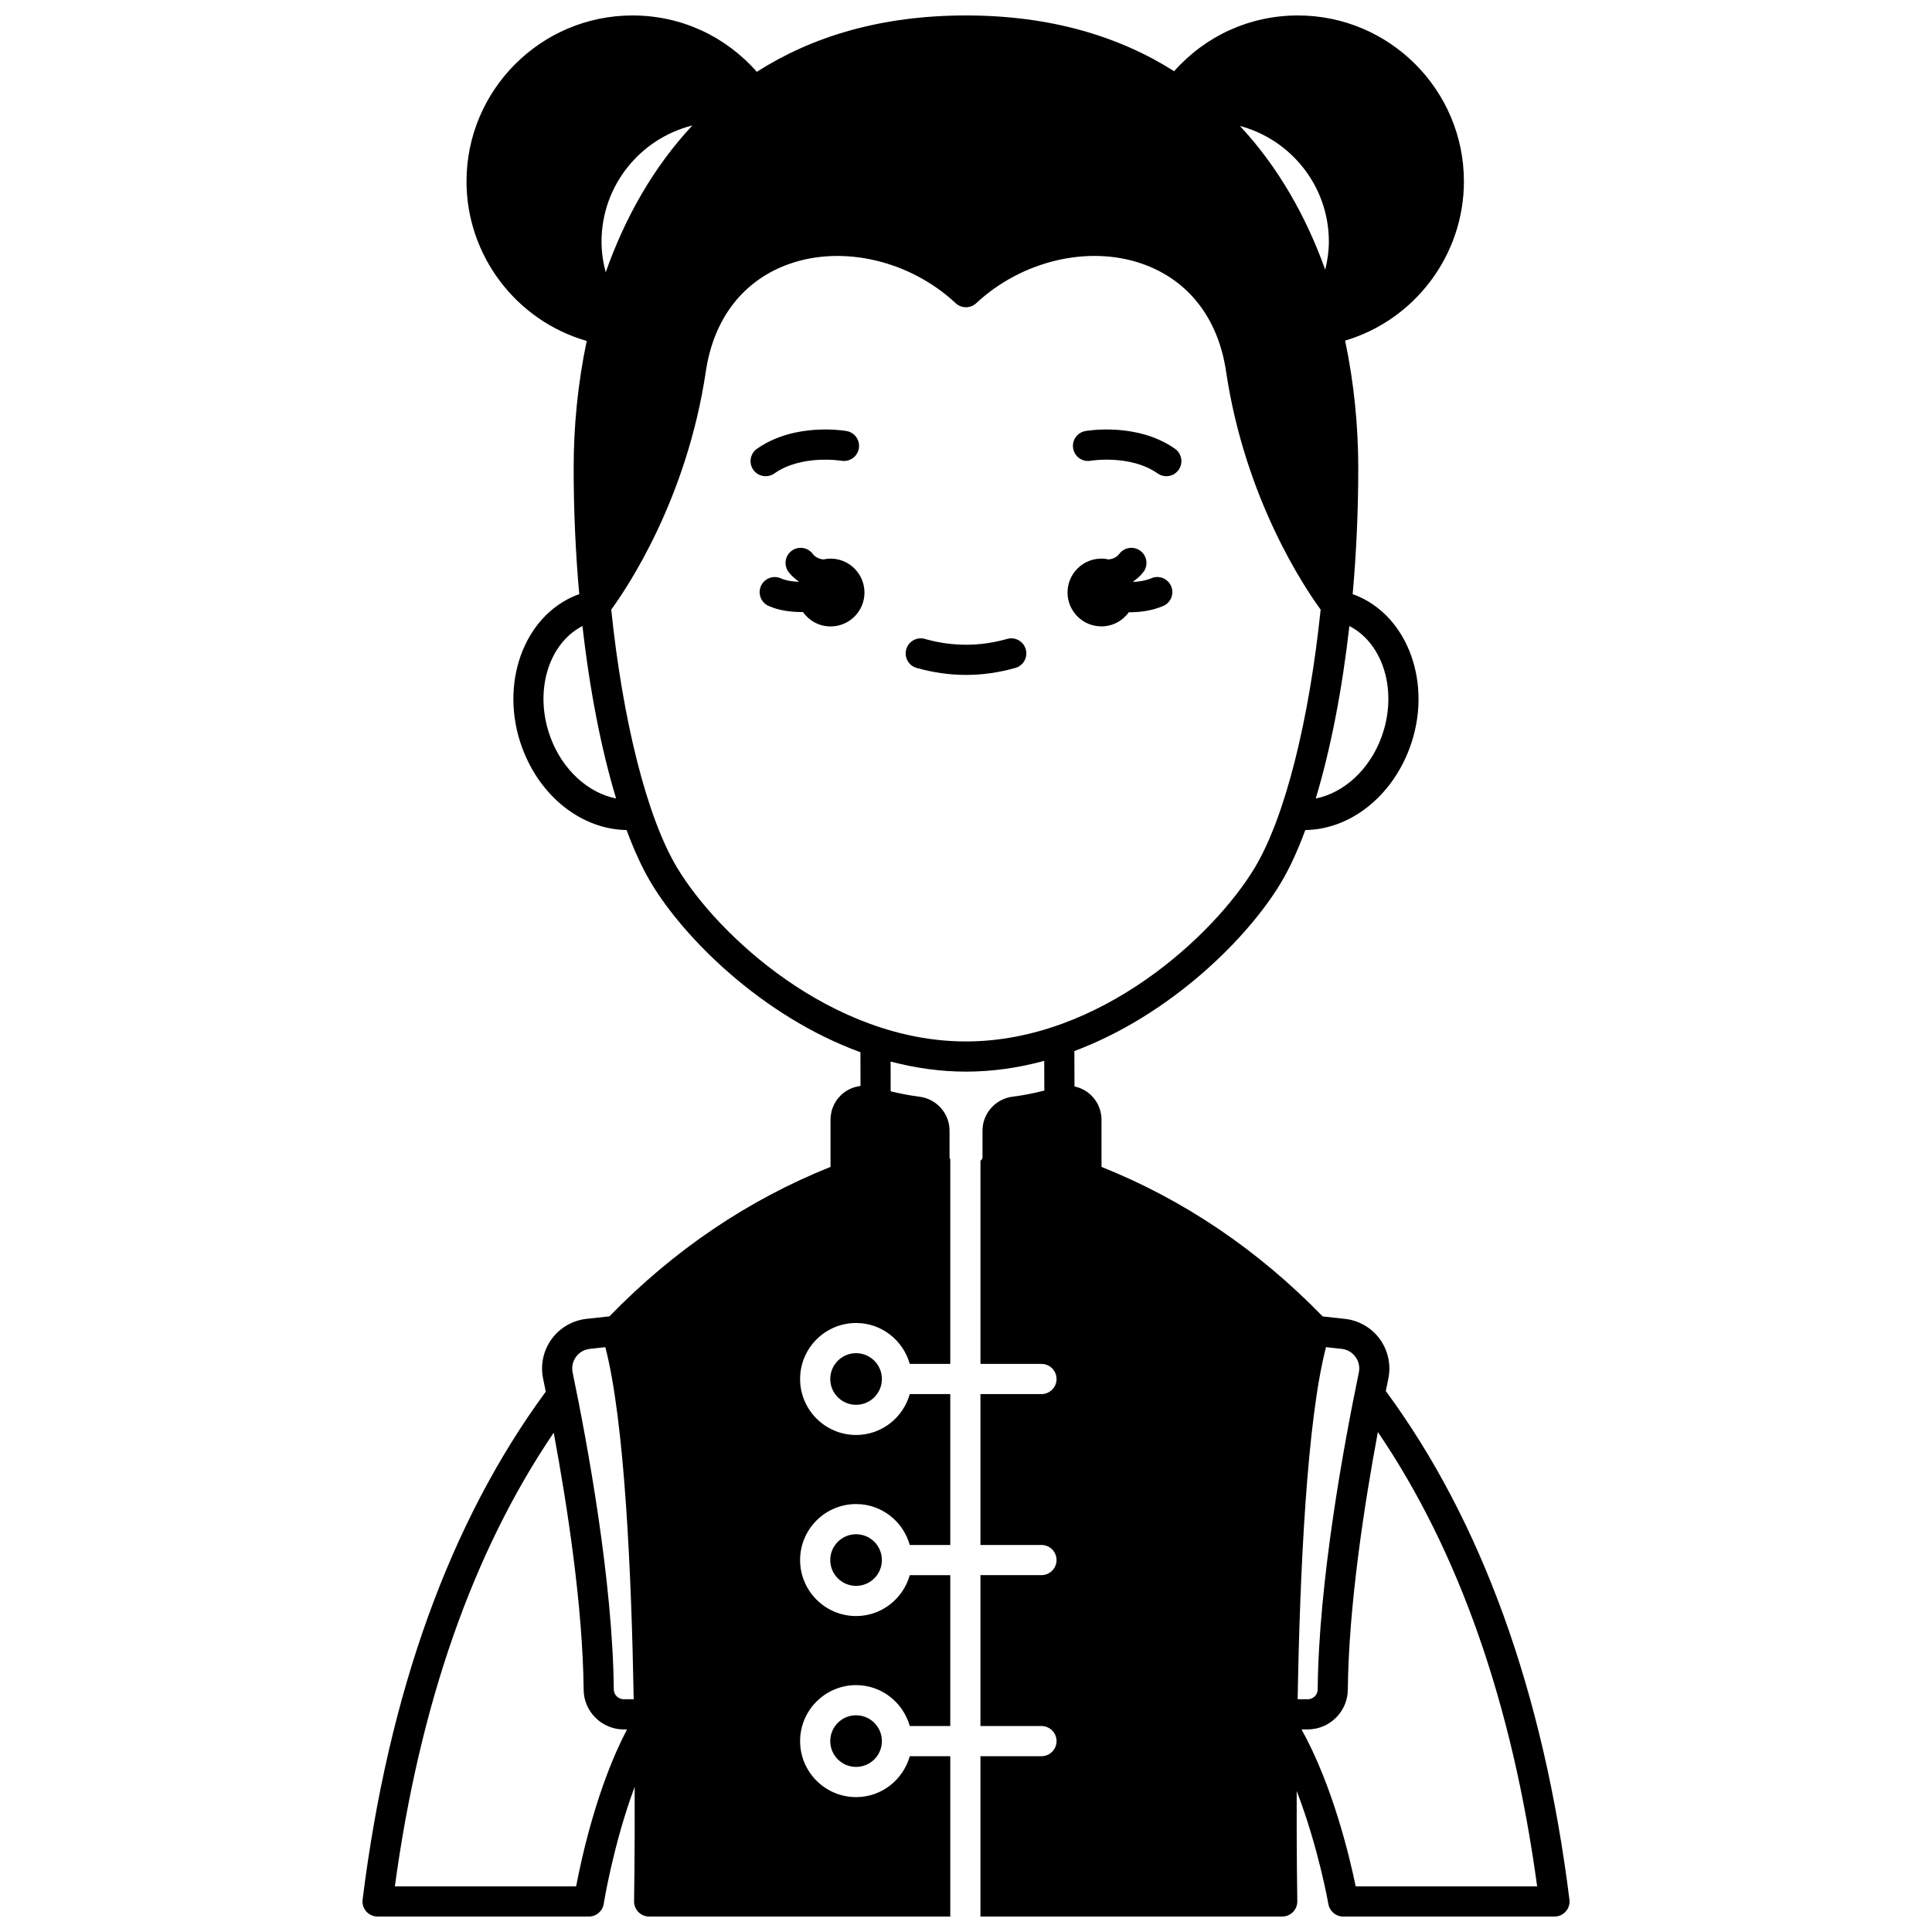 <?xml version="1.0" encoding="UTF-8"?>
<!-- Uploaded to: SVG Repo, www.svgrepo.com, Generator: SVG Repo Mixer Tools -->
<svg width="800px" height="800px" version="1.1" viewBox="144 144 512 512" xmlns="http://www.w3.org/2000/svg">
 <defs>
  <clipPath id="a">
   <path d="m240 148.09h320v503.81h-320z"/>
  </clipPath>
 </defs>
 <path d="m449.12 297.24c-1.469 0.629-3.129 0.891-4.742 0.969-0.016-0.043-0.023-0.09-0.039-0.129 0.98-0.684 1.891-1.469 2.656-2.465 1.344-1.75 1.016-4.258-0.734-5.606-1.75-1.344-4.262-1.023-5.606 0.734-0.758 0.988-1.754 1.375-2.824 1.52-0.629-0.141-1.273-0.227-1.941-0.227-4.957 0-8.98 4.023-8.98 8.98s4.023 8.98 8.98 8.98c3.008 0 5.648-1.492 7.281-3.758 0.09 0 0.168 0.016 0.25 0.016 2.941 0 6.059-0.473 8.84-1.664 2.031-0.871 2.973-3.223 2.102-5.25-0.863-2.027-3.223-2.973-5.242-2.102z"/>
 <path d="m364.11 292.04c-0.668 0-1.312 0.082-1.938 0.223-1.066-0.145-2.062-0.531-2.824-1.52-1.344-1.758-3.859-2.078-5.606-0.734-1.75 1.344-2.082 3.856-0.734 5.606 0.766 0.996 1.676 1.781 2.66 2.465-0.012 0.031-0.02 0.062-0.031 0.098-1.691-0.059-3.383-0.32-4.695-0.902-2.016-0.906-4.383 0-5.281 2.019-0.898 2.016 0.004 4.379 2.019 5.281 2.59 1.16 5.723 1.625 8.742 1.625 0.121 0 0.23-0.016 0.352-0.02 1.625 2.312 4.301 3.832 7.34 3.832 4.957 0 8.98-4.023 8.98-8.98-0.004-4.965-4.027-8.992-8.984-8.992z"/>
 <path d="m377.71 557.43c0 3.777-3.062 6.844-6.84 6.844-3.781 0-6.844-3.066-6.844-6.844 0-3.777 3.062-6.84 6.844-6.84 3.777 0 6.84 3.062 6.84 6.84"/>
 <g clip-path="url(#a)">
  <path d="m511.25 512.65c0.23-1.145 0.461-2.254 0.676-3.293 0.754-3.648-0.062-7.465-2.25-10.473-2.184-3.008-5.555-4.961-9.25-5.367l-5.906-0.648c-17.094-17.602-36.797-30.91-58.609-39.629v-12.48c0-2.879-1.32-5.519-3.617-7.246-1.07-0.805-2.281-1.324-3.543-1.594l-0.035-9.379c25.777-9.664 46.082-30.164 54.668-44.473 2.336-3.894 4.523-8.648 6.539-14.094 11.781-0.168 22.859-8.73 27.684-21.844 6.133-16.676-0.328-34.805-14.402-40.406-0.234-0.094-0.496-0.164-0.738-0.25 0.969-10.836 1.484-22.098 1.484-33.418 0-11.094-1.117-22.551-3.484-33.793 18.449-5.461 31.484-22.629 31.484-42.184 0-24.25-19.734-43.984-43.984-43.984-12.727 0-24.469 5.375-32.812 14.777-14.531-9.215-32.719-14.777-55.172-14.777-22.582 0-40.848 5.625-55.422 14.938-8.355-9.504-20.152-14.938-32.949-14.938-24.25 0-43.984 19.734-43.984 43.984 0 19.68 13.207 36.93 31.855 42.273-2.356 11.211-3.461 22.641-3.461 33.699 0 11.328 0.516 22.582 1.484 33.418-0.242 0.09-0.508 0.156-0.742 0.25-14.07 5.602-20.531 23.73-14.398 40.406 4.82 13.121 15.902 21.676 27.684 21.844 2.016 5.449 4.203 10.203 6.539 14.094 8.672 14.449 29.285 35.242 55.434 44.785l0.02 8.949c-1.543 0.191-3.035 0.742-4.332 1.715-2.301 1.727-3.617 4.367-3.617 7.246v12.48c-21.805 8.723-41.5 22.016-58.59 39.609l-6.074 0.664c-3.695 0.406-7.07 2.363-9.254 5.371-2.188 3.012-3.004 6.828-2.246 10.473 0.227 1.09 0.465 2.25 0.707 3.449-25.344 34.449-41.684 79.707-48.543 134.61-0.273 2.191 1.281 4.191 3.473 4.461 0.168 0.02 0.332 0.031 0.496 0.031h55.98c1.969 0 3.648-1.43 3.949-3.379 0.031-0.211 2.539-15.766 8.199-30.992 0.066 17.598-0.148 29.922-0.156 30.301-0.02 1.074 0.391 2.106 1.145 2.875 0.75 0.766 1.781 1.195 2.856 1.195h79.797v-42.492h-10.734c-1.758 6.234-7.438 10.84-14.223 10.84-8.18 0-14.84-6.656-14.84-14.84 0-8.18 6.656-14.84 14.84-14.84 6.789 0 12.465 4.609 14.223 10.84h10.734v-39.984h-10.734c-1.758 6.234-7.438 10.84-14.223 10.84-8.18 0-14.84-6.656-14.84-14.84 0-8.18 6.656-14.84 14.84-14.84 6.789 0 12.465 4.609 14.223 10.84h10.734v-39.984h-10.734c-1.758 6.234-7.438 10.84-14.223 10.84-8.18 0-14.84-6.656-14.84-14.84 0-8.18 6.656-14.84 14.84-14.84 6.789 0 12.465 4.609 14.223 10.84h10.734v-54.242c-0.078-0.152-0.195-0.289-0.195-0.469v-7.113c0-4.582-3.465-8.453-8.062-8.996-2.238-0.27-4.805-0.766-7.539-1.422l-0.016-7.879c6.414 1.676 13.09 2.668 19.965 2.668 7.152 0 14.094-1.047 20.746-2.856l0.031 7.875c-3.035 0.766-5.871 1.316-8.324 1.605-4.594 0.547-8.062 4.414-8.062 9v7.113c0 0.383-0.234 0.664-0.543 0.852v53.863l16.164 0.004c2.207 0 4 1.793 4 4 0 2.207-1.793 4-4 4h-16.168v39.984l16.168-0.004c2.207 0 4 1.793 4 4s-1.793 4-4 4h-16.168v39.984h16.168c2.207 0 4 1.793 4 4 0 2.207-1.793 4-4 4h-16.168v42.492h79.969c1.074 0 2.098-0.434 2.856-1.195 0.75-0.77 1.164-1.805 1.145-2.875-0.008-0.367-0.211-12.184-0.16-29.203 5.738 14.879 8.355 29.75 8.395 29.953 0.328 1.914 1.996 3.324 3.938 3.324h55.98c0.164 0 0.332-0.008 0.496-0.031 2.191-0.273 3.746-2.269 3.473-4.461-6.879-54.988-23.258-100.3-48.664-134.77zm-214.57 131.26h-48.039c6.57-48.297 20.699-88.684 42.098-120.23 3.629 19.52 7.719 46.141 7.934 68.148 0.055 5.785 4.828 10.492 10.633 10.492h0.863c-7.883 14.996-12.039 33.953-13.488 41.594zm12.621-49.594c-1.441 0-2.621-1.156-2.637-2.57-0.285-28.762-6.957-64.984-10.91-84.016-0.305-1.465 0.012-2.934 0.887-4.141 0.875-1.203 2.172-1.961 3.656-2.121l4.125-0.453c5.098 19.609 6.926 59.875 7.516 93.301zm192.3-284.41c9.066 4.676 12.918 17.43 8.492 29.465-3.188 8.672-10.051 14.801-17.406 16.234 3.906-12.926 6.981-28.621 8.914-45.699zm-5.441-101.88c0 2.539-0.367 5.035-0.957 7.465-5.051-14.109-12.473-27.242-22.613-38.117 13.555 3.629 23.57 15.977 23.57 30.652zm-168.67-30.781c-10.367 11.074-17.898 24.504-22.973 38.926-0.699-2.644-1.105-5.371-1.105-8.145 0.004-14.859 10.273-27.328 24.078-30.781zm-37.625 162.12c-4.426-12.035-0.57-24.789 8.492-29.465 1.93 17.082 5.004 32.777 8.914 45.699-7.367-1.434-14.215-7.555-17.406-16.234zm110.12 80.629c-35.641 0-65.859-28.242-76.543-46.043-8.082-13.473-14.426-39.195-17.461-68.398 4.188-5.723 20.023-29.188 25.07-63.121 2.098-14.117 9.996-24.25 22.242-28.531 14.266-4.973 31.934-0.785 43.965 10.449 1.539 1.43 3.918 1.43 5.457 0 12.031-11.23 29.691-15.434 43.965-10.449 12.242 4.277 20.145 14.41 22.242 28.531 5.043 33.93 20.879 57.398 25.066 63.121-3.035 29.203-9.375 54.922-17.461 68.398-10.684 17.805-40.906 46.043-76.543 46.043zm95.422 81.016 4.152 0.457c1.48 0.164 2.777 0.914 3.656 2.121 0.879 1.207 1.195 2.68 0.891 4.144-3.953 19.031-10.633 55.254-10.91 84.016-0.012 1.414-1.195 2.57-2.637 2.57h-2.668c0.586-33.43 2.414-73.699 7.516-93.309zm7.863 142.9c-1.555-7.594-6.027-26.586-14.348-41.598h1.629c5.805 0 10.574-4.707 10.633-10.492 0.215-22.07 4.324-48.781 7.965-68.324 21.461 31.582 35.629 72.02 42.211 120.41z"/>
 </g>
 <path d="m377.71 605.41c0 3.777-3.062 6.84-6.84 6.84-3.781 0-6.844-3.062-6.844-6.84 0-3.781 3.062-6.844 6.844-6.844 3.777 0 6.84 3.062 6.84 6.844"/>
 <path d="m377.71 509.45c0 3.777-3.062 6.84-6.84 6.84-3.781 0-6.844-3.062-6.844-6.84 0-3.781 3.062-6.844 6.844-6.844 3.777 0 6.84 3.062 6.84 6.844"/>
 <path d="m431.64 258.23c-2.172 0.383-3.617 2.445-3.242 4.617 0.379 2.172 2.426 3.644 4.617 3.258 0.105-0.016 10.547-1.727 17.77 3.363 0.699 0.496 1.504 0.73 2.301 0.73 1.254 0 2.496-0.586 3.269-1.695 1.273-1.805 0.84-4.297-0.969-5.57-9.973-7.031-23.191-4.801-23.746-4.703z"/>
 <path d="m349.21 269.47c7.227-5.086 17.664-3.379 17.77-3.363 2.184 0.359 4.238-1.074 4.621-3.246 0.383-2.176-1.07-4.25-3.246-4.629-0.559-0.105-13.777-2.332-23.75 4.703-1.809 1.273-2.238 3.766-0.969 5.57 0.781 1.109 2.016 1.695 3.269 1.695 0.801 0 1.602-0.234 2.305-0.73z"/>
 <path d="m410.91 313.32c-7.254 2.055-14.551 2.055-21.812 0-2.109-0.605-4.336 0.633-4.934 2.754-0.605 2.125 0.633 4.336 2.754 4.934 4.34 1.23 8.742 1.852 13.082 1.852 4.348 0 8.75-0.625 13.082-1.852 2.129-0.602 3.359-2.812 2.754-4.934-0.59-2.121-2.809-3.359-4.926-2.754z"/>
</svg>